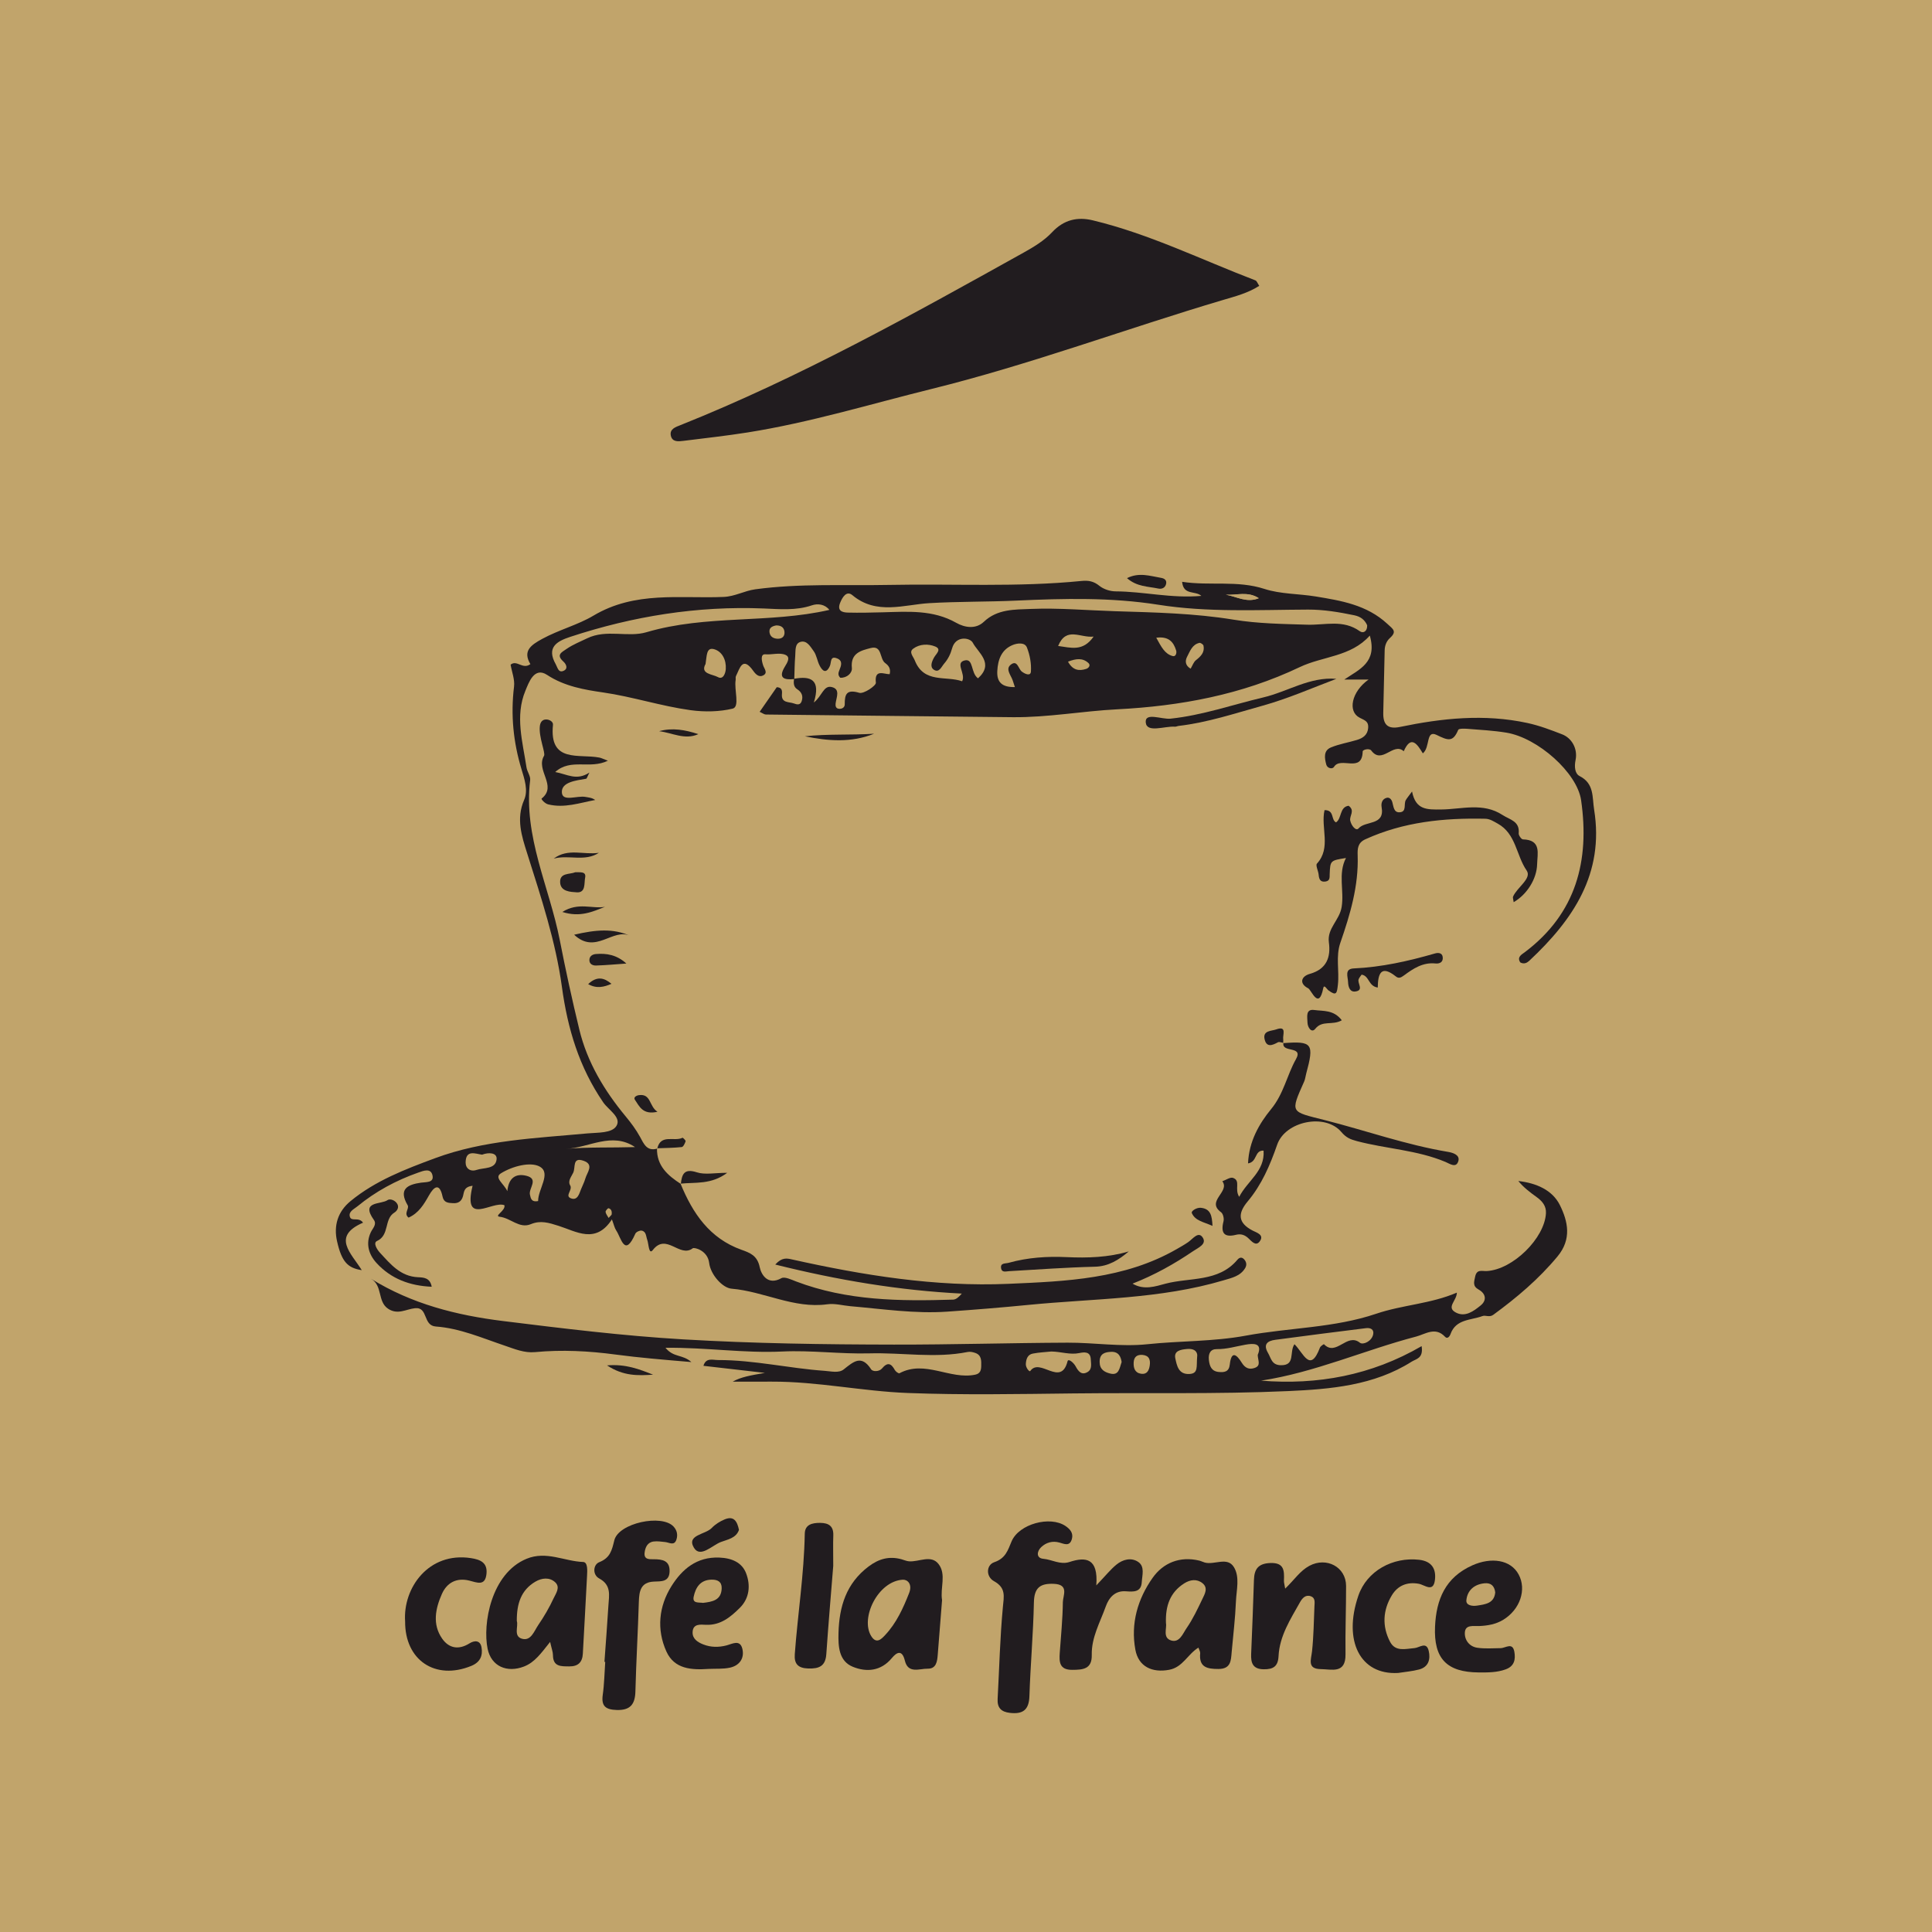 <?xml version="1.0" encoding="utf-8"?>
<!-- Generator: Adobe Illustrator 17.0.0, SVG Export Plug-In . SVG Version: 6.00 Build 0)  -->
<!DOCTYPE svg PUBLIC "-//W3C//DTD SVG 1.1//EN" "http://www.w3.org/Graphics/SVG/1.1/DTD/svg11.dtd">
<svg version="1.1" id="Layer_1" xmlns="http://www.w3.org/2000/svg" xmlns:xlink="http://www.w3.org/1999/xlink" x="0px" y="0px"
	 width="200px" height="200px" viewBox="0 0 200 200" enable-background="new 0 0 200 200" xml:space="preserve">
<rect fill="#C1A46B" width="200" height="200"/>
<g>
	<path fill="#211C1F" d="M68.011,118.87c-0.042,1.808,1.114,2.816,2.467,3.691l-0.03-0.031c1.257,3.064,3.006,5.668,6.314,6.849
		c0.875,0.312,1.638,0.59,1.884,1.801c0.153,0.751,0.826,1.923,2.24,1.139c0.342-0.189,1.025,0.146,1.516,0.333
		c5.265,2.006,10.756,2.057,16.27,1.884c0.297-0.009,0.586-0.263,0.892-0.624c-6.493-0.327-12.829-1.392-19.31-3.007
		c0.703-0.771,1.202-0.647,1.731-0.529c7.381,1.645,14.836,2.854,22.415,2.525c5.96-0.259,11.994-0.484,17.398-3.586
		c0.408-0.234,0.819-0.465,1.205-0.732c0.47-0.324,1.037-1.143,1.483-0.503c0.489,0.702-0.432,1.07-0.974,1.438
		c-1.943,1.32-3.979,2.464-6.271,3.363c1.187,0.709,2.402,0.273,3.409,0.006c2.524-0.668,5.481-0.14,7.448-2.481
		c0.201-0.239,0.445-0.299,0.677-0.058c0.259,0.269,0.319,0.6,0.123,0.925c-0.5,0.832-1.37,1.008-2.216,1.26
		c-6.592,1.963-13.437,1.881-20.192,2.546c-2.811,0.277-5.637,0.506-8.442,0.702c-3.316,0.232-6.692-0.277-10.032-0.566
		c-0.794-0.069-1.572-0.307-2.39-0.195c-3.448,0.471-6.541-1.332-9.897-1.616c-0.946-0.08-2.174-1.463-2.317-2.666
		c-0.154-1.296-1.54-1.64-1.7-1.517c-1.348,1.034-2.724-1.636-4.132,0.178c-0.426,0.549-0.425-0.642-0.578-1.051
		c-0.137-0.366-0.097-0.867-0.585-0.955c-0.197-0.036-0.57,0.142-0.648,0.318c-1.11,2.513-1.454,0.444-1.978-0.333
		c-0.175-0.26-0.238-0.595-0.448-1.148c-1.676,2.596-3.697,1.241-5.526,0.666c-1.005-0.316-1.848-0.593-2.869-0.17
		c-1.185,0.491-2.08-0.637-3.214-0.768c-0.64-0.074,0.628-0.623,0.482-1.197c-1.27-0.486-4.332,2.235-3.294-2.009
		c-0.931,0.101-0.88,0.676-0.994,1.076c-0.161,0.564-0.512,0.753-1.044,0.723c-0.478-0.026-0.937-0.043-1.069-0.674
		c-0.317-1.514-0.917-1.001-1.409-0.128c-0.531,0.941-1.069,1.836-2.111,2.298c-0.543-0.427,0.111-0.931-0.095-1.282
		c-0.977-1.668-0.025-2.139,1.394-2.338c0.518-0.072,1.312,0.016,1.187-0.704c-0.149-0.859-0.962-0.522-1.486-0.337
		c-2.297,0.807-4.417,1.951-6.306,3.502c-0.355,0.291-0.932,0.53-0.77,1.07c0.165,0.549,0.902-0.027,1.365,0.612
		c-3.301,1.437-1.204,3.18-0.134,4.917c-1.46-0.226-2.076-0.862-2.558-2.989c-0.363-1.604,0.061-3.061,1.394-4.158
		c2.585-2.127,5.679-3.304,8.744-4.441c5.077-1.884,10.472-2.074,15.799-2.571c1.055-0.098,2.52-0.001,2.99-0.78
		c0.532-0.881-0.841-1.653-1.377-2.438c-2.481-3.63-3.678-7.582-4.275-11.958c-0.642-4.701-2.161-9.277-3.601-13.831
		c-0.555-1.757-1.158-3.572-0.308-5.514c0.435-0.994,0.04-2.142-0.273-3.177c-0.848-2.802-1.13-5.635-0.772-8.553
		c0.09-0.731-0.225-1.511-0.355-2.271c0.656-0.538,1.241,0.542,2.047-0.055c-0.814-1.365,0.048-1.973,1.237-2.62
		c1.719-0.935,3.7-1.449,5.276-2.391c4.33-2.587,8.95-1.755,13.489-1.946c1.189-0.05,2.146-0.636,3.283-0.79
		c4.605-0.624,9.217-0.362,13.832-0.454c6.643-0.133,13.301,0.252,19.931-0.409c0.716-0.071,1.262,0.022,1.852,0.501
		c0.436,0.354,1.112,0.574,1.683,0.576c2.9,0.011,5.757,0.745,8.878,0.468c-0.637-0.57-1.864-0.026-1.992-1.457
		c2.889,0.439,5.703-0.178,8.52,0.736c1.677,0.544,3.542,0.491,5.31,0.782c2.649,0.435,5.283,0.871,7.399,2.822
		c0.608,0.56,1.042,0.791,0.277,1.483c-0.357,0.324-0.529,0.777-0.54,1.273c-0.049,2.154-0.101,4.308-0.145,6.462
		c-0.024,1.183,0.426,1.736,1.721,1.467c4.367-0.907,8.738-1.373,13.19-0.412c1.262,0.272,2.451,0.729,3.609,1.177
		c0.978,0.378,1.634,1.472,1.385,2.675c-0.142,0.686-0.063,1.399,0.423,1.646c1.53,0.778,1.292,2.184,1.5,3.472
		c1.069,6.629-2.178,11.4-6.694,15.629c-0.246,0.23-0.544,0.404-0.95,0.189c-0.371-0.567,0.147-0.817,0.488-1.074
		c5.296-4,6.709-9.451,5.809-15.715c-0.408-2.841-4.478-6.464-7.745-6.998c-1.324-0.216-2.673-0.286-4.013-0.394
		c-0.329-0.026-0.901-0.041-0.963,0.107c-0.542,1.285-1.034,1.115-2.233,0.526c-1.14-0.559-0.65,1.285-1.43,1.906
		c-0.547-0.896-1.209-1.977-1.976-0.22c-1.089-0.977-2.244,1.424-3.361-0.071c-0.195-0.261-0.887-0.105-0.891,0.098
		c-0.054,2.292-2.285,0.47-2.97,1.594c-0.158,0.26-0.692,0.161-0.798-0.237c-0.175-0.657-0.313-1.443,0.471-1.772
		c0.86-0.361,1.807-0.509,2.706-0.782c0.608-0.185,1.098-0.508,1.16-1.238c0.057-0.67-0.32-0.78-0.872-1.057
		c-1.278-0.641-0.854-2.702,0.913-3.957c-0.972,0-1.742,0-2.513,0c1.569-1.064,3.436-1.772,2.641-4.551
		c-1.966,2.209-4.869,2.126-7.252,3.263c-5.999,2.864-12.381,4.035-18.894,4.369c-3.625,0.186-7.204,0.855-10.838,0.816
		c-8.512-0.089-17.024-0.176-25.536-0.276c-0.174-0.002-0.346-0.146-0.643-0.28c0.623-0.896,1.207-1.737,1.771-2.549
		c0.54,0.026,0.568,0.356,0.537,0.707c-0.085,0.96,0.723,0.787,1.237,0.977c0.324,0.12,0.673,0.201,0.813-0.26
		c0.157-0.515-0.002-0.91-0.464-1.208c-0.399-0.257-0.389-0.673-0.335-1.087c1.723-0.314,2.793,0.067,2.051,2.454
		c0.852-0.658,0.997-1.794,1.84-1.602c0.935,0.213,0.491,1.064,0.415,1.698c-0.034,0.284,0.025,0.548,0.39,0.559
		c0.307,0.009,0.555-0.163,0.553-0.455c-0.007-1.066,0.191-1.591,1.508-1.2c0.458,0.136,1.75-0.741,1.715-1.047
		c-0.169-1.482,0.878-0.856,1.429-0.883c0.149-0.614-0.161-0.93-0.463-1.151c-0.604-0.442-0.292-1.865-1.499-1.555
		c-0.994,0.255-2.107,0.514-1.952,2.062c0.052,0.519-0.506,1.042-1.197,1.015c-0.275-0.265-0.2-0.529-0.099-0.779
		c0.184-0.455,0.385-0.96-0.204-1.213c-0.782-0.335-0.606,0.4-0.777,0.775c-0.393,0.864-0.784,0.501-1.073-0.069
		c-0.239-0.472-0.3-1.055-0.603-1.47c-0.334-0.457-0.71-1.172-1.396-0.948c-0.569,0.185-0.47,0.91-0.513,1.429
		c-0.066,0.801-0.069,1.607-0.098,2.41c-1.044,0.107-1.706-0.087-0.97-1.295c0.257-0.421,0.603-0.977,0.058-1.21
		c-0.614-0.263-1.375-0.001-2.084-0.058c-0.539-0.043-0.379,0.702-0.223,1.159c0.119,0.349,0.52,0.768-0.017,1.034
		c-0.423,0.21-0.758-0.123-1.004-0.47c-1.125-1.582-1.395-0.269-1.801,0.538c-0.056,0.11-0.009,0.268-0.03,0.401
		c-0.167,1.03,0.459,2.776-0.312,2.962c-1.336,0.321-2.87,0.363-4.362,0.158c-3.059-0.421-5.993-1.393-9.063-1.837
		c-1.867-0.27-3.974-0.619-5.78-1.812c-1.337-0.883-1.905,0.811-2.252,1.649c-1.082,2.606-0.279,5.279,0.117,7.916
		c0.068,0.453,0.431,0.907,0.38,1.327c-0.716,5.846,1.991,11.052,3.066,16.559c0.606,3.102,1.28,6.194,2.025,9.266
		c0.821,3.385,2.585,6.312,4.783,8.968c0.565,0.682,1.078,1.368,1.501,2.138c0.385,0.701,0.699,1.527,1.782,1.212L68.011,118.87z
		 M141.529,64.728c-0.239-0.551-0.672-0.898-1.328-1.034c-1.585-0.327-3.167-0.596-4.799-0.589
		c-5.173,0.022-10.381,0.306-15.497-0.503c-4.894-0.773-9.782-0.652-14.66-0.429c-3.016,0.138-6.042,0.087-9.062,0.266
		c-2.579,0.152-5.463,1.256-7.942-0.825c-0.609-0.512-1.047,0.215-1.282,0.818c-0.311,0.802,0.234,0.968,0.799,0.983
		c1.212,0.031,2.427,0.002,3.64-0.03c2.594-0.068,5.179-0.281,7.598,1.092c0.854,0.484,2.007,0.693,2.851-0.11
		c1.399-1.332,3.206-1.262,4.847-1.329c2.909-0.12,5.833,0.144,8.751,0.235c4.099,0.127,8.211,0.212,12.26,0.876
		c2.532,0.415,5.101,0.441,7.614,0.52c1.876,0.059,3.71-0.569,5.446,0.674C141.125,65.598,141.551,65.364,141.529,64.728z
		 M85.856,63.136c-0.471-0.598-1.21-0.677-1.812-0.472c-1.652,0.562-3.331,0.392-4.994,0.325c-6.863-0.277-13.517,0.799-20.02,2.938
		c-1.399,0.46-2.485,1.09-1.499,2.837c0.194,0.345,0.267,0.889,0.773,0.693c0.541-0.21,0.324-0.694,0.02-0.97
		c-0.77-0.699-0.217-0.94,0.335-1.317c0.672-0.459,1.409-0.746,2.129-1.095c1.999-0.969,4.203-0.058,6.129-0.627
		C73.133,63.61,79.622,64.568,85.856,63.136z M101.244,70.22c1.714-1.551,0.001-2.652-0.538-3.68
		c-0.286-0.545-1.772-0.778-2.144,0.574c-0.168,0.61-0.423,1.121-0.821,1.58c-0.288,0.332-0.521,0.985-1.06,0.641
		c-0.449-0.287-0.225-0.842,0.014-1.275c0.204-0.368,0.821-0.844,0.126-1.131c-0.718-0.297-1.615-0.276-2.282,0.219
		c-0.483,0.358-0.013,0.782,0.159,1.217c0.955,2.415,3.215,1.564,4.902,2.16c0.412-0.789-0.797-1.925,0.29-2.163
		C100.794,68.165,100.478,69.676,101.244,70.22z M105.061,71.124c-0.106-0.322-0.168-0.51-0.23-0.698
		c-0.181-0.541-0.789-1.17-0.181-1.631c0.674-0.511,0.764,0.445,1.129,0.727c0.34,0.263,0.905,0.496,0.94,0.006
		c0.059-0.828-0.106-1.73-0.415-2.506c-0.218-0.548-0.989-0.446-1.453-0.259c-1.178,0.476-1.55,1.516-1.612,2.706
		C103.179,70.622,103.734,71.158,105.061,71.124z M52.519,123.31c0.131-1.387,0.877-1.855,1.946-1.6
		c1.356,0.323,0.249,1.295,0.392,1.951c0.09,0.415,0.159,0.806,0.848,0.674c-0.01-1.233,1.374-2.87,0.185-3.558
		c-0.943-0.546-2.84-0.063-4.047,0.693C51.126,121.919,52.154,122.518,52.519,123.31z M59.053,122.763
		c0.186,0.494-0.604,1.046,0.058,1.29c0.668,0.246,0.842-0.448,1.037-0.943c0.148-0.373,0.34-0.732,0.448-1.115
		c0.178-0.633,0.941-1.441-0.188-1.832c-1.186-0.411-0.806,0.689-1.07,1.237C59.1,121.894,58.74,122.278,59.053,122.763z
		 M65.74,118.747c-2.412-1.614-4.747,0.072-7.148,0.18C60.961,118.732,63.331,118.821,65.74,118.747z M73.039,68.733
		c-0.589,1.045,0.722,1.049,1.283,1.361c0.522,0.291,0.78-0.366,0.811-0.833c0.063-0.948-0.381-1.833-1.223-2.06
		C73.104,66.984,73.176,67.906,73.039,68.733z M49.904,119.531c-0.689-0.088-1.684-0.553-1.703,0.8
		c-0.009,0.623,0.488,0.995,1.123,0.781c0.765-0.259,1.985-0.053,2.084-1.113C51.471,119.321,50.605,119.266,49.904,119.531z
		 M113.21,65.899c-1.382,0.159-2.827-1.076-3.673,0.972C110.857,67.042,112.1,67.489,113.21,65.899z M119.694,66.016
		c0.522,0.937,0.871,1.677,1.703,1.9c0.333,0.09,0.429-0.345,0.36-0.569C121.49,66.479,121.009,65.848,119.694,66.016z
		 M123.255,69.221c0.183-0.303,0.301-0.687,0.561-0.89c0.506-0.396,0.908-0.806,0.77-1.49c-0.025-0.126-0.3-0.316-0.42-0.29
		c-0.754,0.164-0.975,0.866-1.278,1.436C122.662,68.415,122.692,68.902,123.255,69.221z M110.56,68.495
		c0.482,0.891,1.128,0.991,1.881,0.75c0.258-0.083,0.489-0.371,0.235-0.607C112.081,68.088,111.398,68.169,110.56,68.495z
		 M80.343,64.743c-0.387,0.078-0.766,0.228-0.681,0.74c0.074,0.449,0.438,0.634,0.86,0.639c0.476,0.006,0.738-0.276,0.684-0.74
		C81.152,64.925,80.817,64.736,80.343,64.743z M126.895,61.562c1.101,0.178,2.149,0.879,3.415,0.364
		C129.167,61.178,127.992,61.645,126.895,61.562z M63.313,125.749c0.066-0.378-0.058-0.603-0.317-0.673
		c-0.07-0.019-0.324,0.265-0.307,0.383c0.032,0.218,0.202,0.415,0.314,0.621C63.125,125.95,63.246,125.82,63.313,125.749z"/>
	<path fill="#211C1F" d="M130.357,29.59c-1.183,0.758-2.485,1.089-3.748,1.463c-10.077,2.988-19.939,6.679-30.158,9.207
		c-6.343,1.569-12.605,3.484-19.076,4.509c-2.194,0.348-4.406,0.589-6.611,0.867c-0.541,0.068-1.187,0.142-1.323-0.557
		c-0.131-0.679,0.515-0.877,1.002-1.071c12.353-4.935,23.935-11.407,35.524-17.859c1.051-0.585,2.133-1.239,2.942-2.104
		c1.22-1.305,2.624-1.619,4.216-1.236c5.853,1.406,11.246,4.08,16.834,6.215C130.107,29.079,130.18,29.329,130.357,29.59z"/>
	<path fill="#211C1F" d="M68.89,139.52c0.835,1.036,1.753,0.656,2.682,1.48c-2.934-0.248-5.394-0.449-7.868-0.78
		c-2.736-0.366-5.531-0.515-8.304-0.25c-1.137,0.109-2.129-0.327-3.126-0.662c-2.355-0.792-4.664-1.809-7.156-1.988
		c-1.365-0.098-0.772-2.04-2.157-1.895c-0.918,0.096-1.782,0.716-2.777,0.061c-1.138-0.75-0.54-2.395-1.781-3.111
		c4.237,2.619,8.854,3.782,13.671,4.378c6.208,0.768,12.397,1.531,18.664,1.899c7.276,0.427,14.538,0.529,21.81,0.54
		c5.989,0.01,11.978-0.174,17.968-0.199c2.75-0.011,5.531,0.447,8.243,0.162c3.398-0.357,6.861-0.269,10.182-0.885
		c4.502-0.836,9.17-0.796,13.521-2.271c2.733-0.927,5.619-1.015,8.352-2.187c-0.008,0.842-1.134,1.513-0.112,2.057
		c0.978,0.521,1.851-0.142,2.575-0.729c0.668-0.542,0.524-1.235-0.198-1.638c-0.651-0.363-0.491-0.772-0.376-1.33
		c0.171-0.83,0.709-0.561,1.229-0.594c2.694-0.169,5.966-3.395,6.104-5.983c0.04-0.757-0.384-1.254-0.957-1.668
		c-0.679-0.49-1.35-0.991-1.904-1.669c1.82,0.208,3.523,0.905,4.314,2.515c0.816,1.659,1.239,3.491-0.256,5.294
		c-1.944,2.343-4.214,4.26-6.645,6.039c-0.413,0.302-0.794,0.009-1.131,0.135c-1.192,0.444-2.738,0.296-3.298,1.853
		c-0.11,0.307-0.344,0.53-0.564,0.294c-1.003-1.081-2.052-0.275-2.992-0.028c-5.382,1.411-10.508,3.72-16.063,4.565
		c5.854,0.469,11.413-0.547,16.626-3.573c0.198,1.279-0.565,1.311-1.03,1.606c-3.916,2.483-8.417,2.85-12.807,3.048
		c-7.396,0.333-14.814,0.156-22.223,0.241c-5.717,0.065-11.433,0.174-17.15-0.045c-4.702-0.18-9.333-1.193-14.052-1.175
		c-1.349,0.005-2.697,0.001-4.052,0.001c0.838-0.476,1.801-0.644,3.328-0.906c-2.506-0.289-4.427-0.51-6.362-0.733
		c0.263-0.88,0.965-0.595,1.52-0.597c3.713-0.007,7.34,0.857,11.028,1.117c0.685,0.048,1.458,0.257,1.966-0.143
		c1.007-0.792,1.834-1.577,2.845-0.017c0.176,0.272,0.844,0.247,1.114-0.074c0.585-0.695,0.956-0.557,1.345,0.157
		c0.086,0.157,0.391,0.372,0.471,0.329c2.649-1.418,5.228,0.694,7.853,0.144c0.518-0.109,0.607-0.471,0.615-0.891
		c0.01-0.541,0.047-1.121-0.604-1.354c-0.247-0.089-0.544-0.154-0.793-0.104c-3.38,0.675-6.779,0.051-10.169,0.144
		c-3.01,0.082-6.038-0.336-9.041-0.191C77.049,140.096,73.154,139.482,68.89,139.52z M134.003,139.152
		c0.939,0.926,1.623,3.032,2.637,0.352c0.059-0.155,0.404-0.364,0.413-0.354c1.27,1.323,2.376-1.223,3.723-0.151
		c0.316,0.252,1.214-0.13,1.372-0.853c0.119-0.542-0.294-0.712-0.74-0.656c-3.134,0.389-6.267,0.788-9.397,1.208
		c-0.795,0.107-1.274,0.457-0.75,1.352c0.323,0.551,0.373,1.257,1.323,1.277C134.135,141.361,133.442,139.959,134.003,139.152z
		 M108.835,139.907c-0.584,0.062-1.262,0.089-1.92,0.216c-0.548,0.106-0.696,0.581-0.722,1.084c-0.019,0.369,0.372,0.846,0.459,0.72
		c1.001-1.435,3.171,1.707,3.861-1.01c0.084-0.33,0.644,0.167,0.835,0.523c0.275,0.512,0.617,0.971,1.254,0.581
		c0.474-0.291,0.334-0.847,0.315-1.304c-0.034-0.835-0.682-0.753-1.188-0.648C110.768,140.268,109.858,139.925,108.835,139.907z
		 M130.198,140.263c0.535-1.272-0.463-1.204-1.275-1.061c-0.982,0.173-1.932,0.472-2.952,0.457c-0.674-0.01-0.895,0.468-0.83,1.104
		c0.067,0.654,0.268,1.196,1.03,1.263c0.571,0.051,1.05-0.004,1.135-0.769c0.167-1.499,0.721-1.025,1.243-0.185
		c0.335,0.539,0.755,0.744,1.347,0.531C130.567,141.36,130.213,140.833,130.198,140.263z M123.929,140.448
		c0.059-0.327-0.083-0.892-1.076-0.798c-0.644,0.061-1.359,0.185-1.182,0.983c0.157,0.709,0.31,1.655,1.443,1.603
		C124.08,142.192,123.837,141.472,123.929,140.448z M116.111,140.994c-0.081-0.549-0.311-1.084-1.086-1.052
		c-0.627,0.026-1.191,0.166-1.192,1.03c0,0.79,0.492,1.07,1.101,1.219C115.819,142.408,115.88,141.68,116.111,140.994z
		 M118.26,140.257c-0.555-0.036-0.874,0.206-0.903,0.781c-0.029,0.583,0.125,1.083,0.78,1.175c0.587,0.083,0.803-0.329,0.881-0.836
		C119.109,140.773,118.972,140.323,118.26,140.257z"/>
	<path fill="#211C1F" d="M113.488,164.12c0.975-1.02,1.475-1.654,2.085-2.152c0.66-0.539,1.536-0.77,2.26-0.274
		c0.698,0.477,0.402,1.369,0.363,2.081c-0.059,1.07-0.875,1.012-1.641,0.955c-1.161-0.087-1.773,0.69-2.091,1.582
		c-0.584,1.636-1.487,3.196-1.446,5.013c0.032,1.467-0.915,1.534-2.03,1.537c-1.318,0.003-1.35-0.807-1.283-1.758
		c0.123-1.746,0.301-3.493,0.321-5.241c0.008-0.694,0.676-1.838-0.931-1.905c-1.443-0.06-2.036,0.418-2.067,1.939
		c-0.066,3.229-0.359,6.453-0.463,9.682c-0.046,1.44-0.68,1.893-2.027,1.737c-0.915-0.106-1.313-0.539-1.264-1.451
		c0.173-3.159,0.246-6.326,0.541-9.473c0.107-1.147,0.346-2.01-0.921-2.711c-0.842-0.466-0.814-1.67,0.032-1.961
		c1.185-0.408,1.401-1.232,1.794-2.161c0.761-1.799,3.987-2.674,5.585-1.584c0.466,0.318,0.831,0.729,0.654,1.348
		c-0.228,0.799-0.782,0.501-1.302,0.358c-0.705-0.194-1.366-0.003-1.873,0.478c-0.469,0.445-0.525,1.14,0.213,1.206
		c0.91,0.08,1.751,0.647,2.716,0.332C112.407,161.141,113.706,161.287,113.488,164.12z"/>
	<path fill="#211C1F" d="M97.522,165.642c-0.15,1.885-0.299,3.768-0.447,5.651c-0.055,0.7-0.15,1.464-1.045,1.45
		c-0.847-0.014-2.021,0.555-2.359-0.835c-0.288-1.182-0.849-0.866-1.348-0.264c-1.134,1.369-2.632,1.475-4.039,0.901
		c-1.445-0.59-1.519-2.104-1.483-3.491c0.072-2.733,0.795-5.149,3.124-6.898c1.063-0.798,2.131-1.084,3.39-0.743
		c0.26,0.071,0.515,0.192,0.779,0.214c1.034,0.086,2.283-0.72,3.062,0.278C97.99,162.973,97.31,164.392,97.522,165.642z
		 M93.467,163.529c-2.586,0.144-4.429,3.972-3.283,5.833c0.541,0.878,1.066,0.304,1.45-0.105c1.168-1.245,1.869-2.793,2.481-4.353
		C94.471,163.994,93.948,163.508,93.467,163.529z"/>
	<path fill="#211C1F" d="M156.694,93.393c-0.04-0.329-0.106-0.477-0.063-0.577c0.421-0.966,1.973-1.883,1.407-2.701
		c-1.086-1.57-1.089-3.805-2.996-4.855c-0.421-0.232-0.806-0.493-1.288-0.504c-4.276-0.096-8.463,0.324-12.419,2.129
		c-0.788,0.359-0.814,0.976-0.79,1.674c0.107,3.151-0.779,6.111-1.792,9.036c-0.497,1.435-0.091,2.892-0.254,4.336
		c-0.101,0.895-0.142,1.212-0.985,0.585c-0.16-0.119-0.446-0.651-0.529-0.232c-0.462,2.339-1.229,0.193-1.556,0.027
		c-0.956-0.484-0.756-1.237,0.171-1.498c1.748-0.492,2.171-1.74,1.966-3.256c-0.198-1.467,1.097-2.275,1.322-3.668
		c0.275-1.705-0.4-3.442,0.447-5.069c-1.624,0.261-1.625,0.261-1.686,1.655c-0.014,0.327,0.055,0.701-0.417,0.778
		c-0.548,0.088-0.684-0.231-0.725-0.699c-0.035-0.398-0.339-0.976-0.175-1.155c1.501-1.646,0.37-3.701,0.783-5.535
		c1.048-0.014,0.642,0.998,1.189,1.268c0.614-0.399,0.347-1.586,1.303-1.721c0.699,0.507,0.067,1.043,0.169,1.536
		c0.11,0.529,0.596,1.117,0.861,0.81c0.718-0.831,2.736-0.254,2.388-2.199c-0.071-0.396,0.05-0.853,0.529-0.971
		c0.276-0.068,0.487,0.15,0.574,0.441c0.132,0.436,0.138,1.077,0.729,1.061c0.808-0.021,0.426-0.847,0.672-1.266
		c0.133-0.226,0.308-0.427,0.645-0.887c0.386,1.928,1.54,1.876,3.045,1.861c2.089-0.02,4.295-0.753,6.321,0.57
		c0.769,0.503,1.795,0.629,1.676,1.902c-0.019,0.202,0.277,0.619,0.435,0.623c1.937,0.05,1.499,1.46,1.471,2.574
		C159.086,90.983,158.078,92.594,156.694,93.393z"/>
	<path fill="#211C1F" d="M124.061,170.561c-1.126,0.693-1.613,2.027-3.021,2.294c-1.773,0.336-3.183-0.331-3.506-2.069
		c-0.505-2.722,0.245-5.268,1.787-7.451c1.094-1.548,2.819-2.262,4.823-1.783c0.195,0.047,0.377,0.147,0.571,0.201
		c1.003,0.275,2.334-0.633,3.014,0.468c0.64,1.037,0.263,2.373,0.214,3.57c-0.071,1.742-0.283,3.479-0.439,5.217
		c-0.079,0.88-0.062,1.764-1.382,1.764c-1.178,0-2.018-0.185-1.88-1.629C124.257,170.98,124.141,170.804,124.061,170.561z
		 M120.7,168.026c0.11,0.526-0.372,1.517,0.538,1.795c0.874,0.267,1.218-0.73,1.601-1.283c0.644-0.93,1.133-1.973,1.625-2.999
		c0.249-0.519,0.632-1.153,0.017-1.648c-0.583-0.469-1.277-0.369-1.886,0.016C121.143,164.827,120.632,166.218,120.7,168.026z"/>
	<path fill="#211C1F" d="M56.948,169.97c-0.934,1.172-1.586,2.114-2.707,2.548c-1.751,0.677-3.385-0.01-3.764-1.837
		c-0.53-2.55,0.355-7.806,4.037-9.318c2.049-0.841,3.902,0.262,5.851,0.332c0.499,0.018,0.433,0.904,0.406,1.434
		c-0.136,2.685-0.291,5.37-0.435,8.055c-0.048,0.9-0.496,1.331-1.413,1.321c-0.842-0.009-1.673,0.047-1.681-1.167
		C57.241,171.015,57.109,170.692,56.948,169.97z M53.5,167.802c0.183,0.529-0.369,1.56,0.509,1.832
		c0.951,0.294,1.28-0.779,1.705-1.4c0.601-0.878,1.145-1.808,1.592-2.772c0.229-0.494,0.729-1.139,0.173-1.66
		c-0.596-0.557-1.398-0.455-2.055-0.07C53.938,164.603,53.485,166.025,53.5,167.802z"/>
	<path fill="#211C1F" d="M133.041,164.453c0.975-0.938,1.538-1.841,2.507-2.361c1.764-0.948,3.796,0.117,3.798,2.088
		c0.002,2.358-0.09,4.717-0.059,7.074c0.027,2.052-1.438,1.542-2.551,1.532c-1.45-0.014-1.006-0.98-0.912-1.87
		c0.163-1.537,0.181-3.089,0.247-4.636c0.017-0.391,0.11-0.869-0.377-1.038c-0.558-0.193-0.892,0.216-1.124,0.629
		c-0.985,1.759-2.111,3.48-2.215,5.574c-0.053,1.061-0.545,1.37-1.536,1.358c-1.139-0.013-1.337-0.664-1.3-1.581
		c0.102-2.556,0.215-5.112,0.289-7.669c0.033-1.132,0.453-1.7,1.686-1.75c1.463-0.06,1.458,0.811,1.419,1.819
		C132.904,163.812,132.967,164.001,133.041,164.453z"/>
	<path fill="#211C1F" d="M62.572,172.034c0.139-1.944,0.292-3.888,0.411-5.833c0.064-1.045,0.33-2.109-0.952-2.798
		c-0.715-0.384-0.631-1.434-0.001-1.684c1.15-0.456,1.311-1.24,1.565-2.271c0.439-1.784,4.925-2.745,6.141-1.409
		c0.346,0.38,0.441,0.842,0.294,1.315c-0.22,0.712-0.74,0.321-1.169,0.278c-0.399-0.041-0.81-0.107-1.202-0.056
		c-0.642,0.084-0.867,0.613-0.93,1.163c-0.084,0.734,0.516,0.672,0.962,0.673c0.893,0.003,1.663,0.141,1.624,1.274
		c-0.037,1.079-0.857,1.011-1.608,1.039c-1.381,0.051-1.54,0.984-1.574,2.098c-0.094,3.091-0.276,6.18-0.356,9.272
		c-0.034,1.336-0.53,1.965-1.937,1.921c-1.109-0.034-1.613-0.368-1.444-1.56c0.16-1.128,0.177-2.277,0.257-3.416
		C62.628,172.037,62.6,172.036,62.572,172.034z"/>
	<path fill="#211C1F" d="M132.829,107.986c3.04-0.231,3.236,0.033,2.38,3.19c-0.07,0.26-0.095,0.538-0.202,0.78
		c-1.466,3.292-1.42,3.096,2.104,3.99c4.266,1.082,8.428,2.568,12.79,3.296c0.522,0.087,1.25,0.323,1.066,0.953
		c-0.225,0.767-0.88,0.278-1.331,0.088c-2.939-1.237-6.141-1.352-9.182-2.159c-0.673-0.179-1.104-0.357-1.599-0.941
		c-1.667-1.968-5.797-1.126-6.643,1.314c-0.734,2.116-1.602,4.145-3.051,5.871c-1.049,1.25-1.028,2.228,0.526,3.029
		c0.396,0.204,1.23,0.428,0.712,1.12c-0.396,0.529-0.828-0.017-1.163-0.33c-0.37-0.347-0.765-0.491-1.287-0.361
		c-1.253,0.313-1.594-0.213-1.291-1.402c0.072-0.28-0.044-0.781-0.253-0.933c-1.598-1.163,0.96-2.115,0.13-3.208
		c0.375-0.128,0.821-0.453,1.111-0.348c0.821,0.298,0.115,1.146,0.636,1.961c0.866-1.684,2.668-2.639,2.523-4.784
		c-0.967-0.048-0.623,1.17-1.608,1.321c0.09-2.273,1.153-4.117,2.395-5.627c1.3-1.581,1.628-3.494,2.569-5.168
		c0.8-1.422-1.516-0.61-1.297-1.683L132.829,107.986z"/>
	<path fill="#211C1F" d="M73.344,172.766c-1.759,0.119-3.534,0.023-4.359-1.803c-1.033-2.286-0.785-4.68,0.527-6.769
		c1.091-1.737,2.601-3.05,4.954-2.954c1.299,0.053,2.34,0.506,2.77,1.625c0.467,1.214,0.371,2.569-0.65,3.58
		c-0.959,0.951-1.987,1.813-3.501,1.755c-0.54-0.021-1.349-0.148-1.387,0.752c-0.029,0.697,0.516,1.049,1.112,1.282
		c0.781,0.305,1.579,0.308,2.381,0.103c0.624-0.16,1.416-0.655,1.659,0.352c0.234,0.972-0.298,1.736-1.293,1.948
		C74.843,172.79,74.083,172.731,73.344,172.766z M72.775,165.93c0.95-0.114,1.907-0.26,1.933-1.525
		c0.014-0.665-0.42-0.894-1.057-0.88c-1.168,0.026-1.642,0.819-1.842,1.763C71.655,166.014,72.337,165.86,72.775,165.93z"/>
	<path fill="#211C1F" d="M153.076,173.13c-3.3-0.021-4.669-1.42-4.521-4.748c0.125-2.792,1.054-5.084,3.859-6.337
		c1.954-0.873,3.967-0.596,4.796,0.945c0.844,1.568,0.143,3.632-1.596,4.69c-0.772,0.469-1.625,0.613-2.516,0.648
		c-0.571,0.022-1.406-0.168-1.457,0.664c-0.046,0.77,0.455,1.462,1.292,1.583c0.789,0.114,1.606,0.051,2.411,0.04
		c0.523-0.007,1.248-0.654,1.425,0.395c0.13,0.77,0.003,1.469-0.897,1.799C154.957,173.146,154.02,173.135,153.076,173.13z
		 M154.786,164.841c-0.085-0.684-0.456-1.001-1.096-0.941c-1.067,0.1-1.786,0.721-1.892,1.749c-0.057,0.554,0.627,0.636,1.099,0.564
		C153.756,166.081,154.684,165.983,154.786,164.841z"/>
	<path fill="#211C1F" d="M144.73,173.184c-3.928,0.224-5.712-3.329-4.115-7.994c0.886-2.588,3.584-4.029,6.287-3.723
		c1.315,0.149,1.775,0.942,1.644,2.07c-0.161,1.373-1.052,0.529-1.674,0.415c-1.194-0.219-2.173,0.179-2.784,1.187
		c-0.934,1.542-1.033,3.203-0.192,4.814c0.558,1.07,1.604,0.731,2.532,0.658c0.517-0.041,1.236-0.724,1.472,0.289
		c0.198,0.848-0.005,1.661-0.99,1.923C146.201,173.012,145.458,173.069,144.73,173.184z"/>
	<path fill="#211C1F" d="M86.257,162.099c-0.216,2.709-0.495,5.919-0.717,9.134c-0.086,1.253-0.747,1.524-1.873,1.488
		c-1.062-0.034-1.465-0.481-1.391-1.485c0.307-4.157,0.962-8.284,1.033-12.463c0.016-0.959,0.771-1.132,1.596-1.125
		c0.897,0.007,1.397,0.342,1.358,1.316C86.23,159.839,86.257,160.716,86.257,162.099z"/>
	<path fill="#211C1F" d="M41.938,167.857c-0.241-3.471,2.43-7.232,6.814-6.561c1.009,0.154,1.72,0.488,1.609,1.618
		c-0.131,1.329-0.991,0.902-1.796,0.705c-1.301-0.318-2.304,0.217-2.823,1.392c-0.668,1.512-1.002,3.134,0.026,4.614
		c0.703,1.011,1.712,1.198,2.832,0.497c0.514-0.322,1.118-0.344,1.247,0.413c0.147,0.862-0.132,1.54-1.063,1.92
		C45.071,173.973,41.914,171.87,41.938,167.857z"/>
	<path fill="#211C1F" d="M62.93,78.749c-1.893,0.921-3.823-0.289-5.456,1.17c1.24,0.223,2.203,0.937,3.541,0.056
		c-0.226,0.443-0.266,0.628-0.335,0.64c-1.053,0.18-2.593,0.342-2.515,1.437c0.07,0.986,1.593,0.277,2.454,0.447
		c0.32,0.063,0.652,0.068,0.996,0.315c-1.609,0.298-3.177,0.867-4.865,0.456c-0.352-0.086-0.755-0.546-0.679-0.606
		c1.661-1.322-0.65-2.903,0.248-4.424c0.175-0.296-0.575-1.966-0.432-3.09c0.048-0.375,0.238-0.654,0.618-0.67
		c0.36-0.015,0.772,0.226,0.739,0.552c-0.409,4.017,2.711,2.973,4.811,3.395C62.244,78.463,62.421,78.557,62.93,78.749z"/>
	<path fill="#211C1F" d="M138.341,70.273c-2.543,0.96-5.001,2.047-7.642,2.781c-2.877,0.799-5.699,1.744-8.68,2.091
		c-0.133,0.016-0.266,0.09-0.395,0.081c-1.075-0.076-2.905,0.68-3.017-0.433c-0.11-1.094,1.66-0.302,2.562-0.397
		c3.305-0.347,6.416-1.444,9.615-2.201C133.318,71.595,135.581,70.042,138.341,70.273z"/>
	<path fill="#211C1F" d="M116.853,129.546c-1.049,0.882-2.09,1.549-3.508,1.584c-2.958,0.073-5.912,0.289-8.868,0.46
		c-0.335,0.019-0.753,0.165-0.838-0.269c-0.12-0.614,0.427-0.496,0.794-0.599c1.961-0.548,3.963-0.678,5.982-0.585
		C112.581,130.236,114.728,130.172,116.853,129.546z"/>
	<path fill="#211C1F" d="M44.69,133.204c-2.272-0.097-4.214-0.822-5.713-2.46c-0.803-0.878-1.147-1.991-0.592-3.18
		c0.195-0.417,0.65-0.81,0.315-1.283c-1.396-1.97,0.727-1.565,1.421-2.047c0.257-0.179,0.814,0.016,1.022,0.427
		c0.182,0.359-0.049,0.7-0.318,0.866c-1.09,0.674-0.475,2.339-1.8,2.942c-0.415,0.189-0.015,0.864,0.309,1.214
		c1.092,1.179,2.114,2.451,3.936,2.535C43.826,132.245,44.521,132.249,44.69,133.204z"/>
	<path fill="#211C1F" d="M142.625,102.231c-0.994-0.147-0.86-1.217-1.672-1.337c-0.103,0.154-0.236,0.297-0.304,0.467
		c-0.168,0.42,0.587,1.16-0.35,1.279c-0.58,0.074-0.733-0.509-0.748-0.99c-0.017-0.541-0.393-1.354,0.587-1.399
		c2.879-0.13,5.656-0.754,8.409-1.549c0.273-0.079,0.732-0.111,0.8,0.356c0.079,0.54-0.318,0.725-0.749,0.68
		c-1.301-0.136-2.303,0.53-3.254,1.234c-0.337,0.25-0.56,0.338-0.846,0.109C142.977,99.869,142.643,100.761,142.625,102.231z"/>
	<path fill="#211C1F" d="M76.498,158.371c-0.296,0.873-1.202,0.998-1.879,1.259c-0.911,0.35-2.139,1.69-2.79,0.581
		c-0.782-1.332,1.195-1.342,1.853-2.038c0.356-0.376,0.84-0.676,1.321-0.88C75.983,156.877,76.317,157.509,76.498,158.371z"/>
	<path fill="#211C1F" d="M59.434,96.762c2.235-0.52,4.036-0.686,5.82,0.126C63.435,96.007,61.682,98.871,59.434,96.762z"/>
	<path fill="#211C1F" d="M90.485,75.955c-2.365,0.954-4.763,0.758-7.167,0.266C85.699,75.96,88.09,76.11,90.485,75.955z"/>
	<path fill="#211C1F" d="M138.901,105.62c-0.979,0.563-2.011-0.042-2.747,0.883c-0.379,0.477-0.796-0.145-0.804-0.656
		c-0.008-0.549-0.228-1.422,0.708-1.291C136.97,104.684,138.072,104.516,138.901,105.62z"/>
	<path fill="#211C1F" d="M59.55,90.295c0.484,0.021,1.166-0.121,1.021,0.57c-0.115,0.544,0.093,1.574-0.868,1.508
		c-0.629-0.043-1.653-0.066-1.716-1.002C57.918,90.322,58.969,90.539,59.55,90.295z"/>
	<path fill="#211C1F" d="M70.479,122.561c0.111-1.002,0.337-1.63,1.654-1.203c0.847,0.275,1.855,0.052,3.147,0.052
		c-1.66,1.24-3.296,0.963-4.831,1.121C70.449,122.53,70.479,122.561,70.479,122.561z"/>
	<path fill="#211C1F" d="M64.842,99.745c-1.046,0.074-2.091,0.173-3.138,0.206c-0.32,0.01-0.696-0.132-0.69-0.572
		c0.006-0.411,0.333-0.59,0.673-0.618C62.779,98.67,63.833,98.831,64.842,99.745z"/>
	<path fill="#211C1F" d="M67.607,142.306c-1.532,0.097-3.06,0.17-4.765-0.96C64.793,141.18,66.199,141.752,67.607,142.306z"/>
	<path fill="#211C1F" d="M57.322,88.885c1.47-1.118,3.109-0.363,4.674-0.603C60.529,89.241,58.856,88.455,57.322,88.885z"/>
	<path fill="#211C1F" d="M116.667,59.849c1.263-0.632,2.402-0.215,3.532-0.028c0.364,0.06,0.618,0.257,0.505,0.667
		c-0.106,0.386-0.458,0.51-0.784,0.441C118.854,60.703,117.69,60.75,116.667,59.849z"/>
	<path fill="#211C1F" d="M72.291,75.999c-1.411,0.63-2.703-0.145-4.06-0.307C69.609,75.309,70.954,75.556,72.291,75.999z"/>
	<path fill="#211C1F" d="M125.517,126.906c-0.914-0.417-1.792-0.517-2.142-1.335c-0.088-0.206,0.501-0.584,0.933-0.54
		C125.333,125.135,125.463,125.848,125.517,126.906z"/>
	<path fill="#211C1F" d="M63.299,101.846c-0.767,0.326-1.516,0.531-2.413,0.029C61.835,100.979,62.582,101.249,63.299,101.846z"/>
	<path fill="#211C1F" d="M58.212,94.406c1.677-1.05,3.093-0.292,4.415-0.531C61.33,94.384,60.048,94.988,58.212,94.406z"/>
	<path fill="#211C1F" d="M68.063,115.09c-1.526,0.35-1.879-0.57-2.339-1.242c-0.169-0.246,0.131-0.441,0.427-0.48
		C67.417,113.204,67.177,114.526,68.063,115.09z"/>
	<path fill="#211C1F" d="M132.862,107.956c-0.194-0.024-0.434-0.134-0.572-0.058c-0.584,0.322-1.181,0.561-1.381-0.323
		c-0.205-0.908,0.723-0.837,1.186-1.005c1.164-0.421,0.668,0.546,0.742,1.019c0.02,0.129-0.003,0.264-0.007,0.396
		C132.829,107.986,132.862,107.956,132.862,107.956z"/>
	<path fill="#211C1F" d="M68.041,118.904c0.349-1.559,1.765-0.69,2.611-1.123c0.041-0.021,0.348,0.277,0.322,0.36
		c-0.073,0.229-0.239,0.585-0.4,0.602c-0.849,0.091-1.707,0.094-2.562,0.127C68.011,118.87,68.041,118.904,68.041,118.904z"/>
	<path fill="#C1A46B" d="M126.895,61.562c1.097,0.082,2.272-0.384,3.415,0.364C129.044,62.441,127.995,61.74,126.895,61.562z"/>
</g>
</svg>
